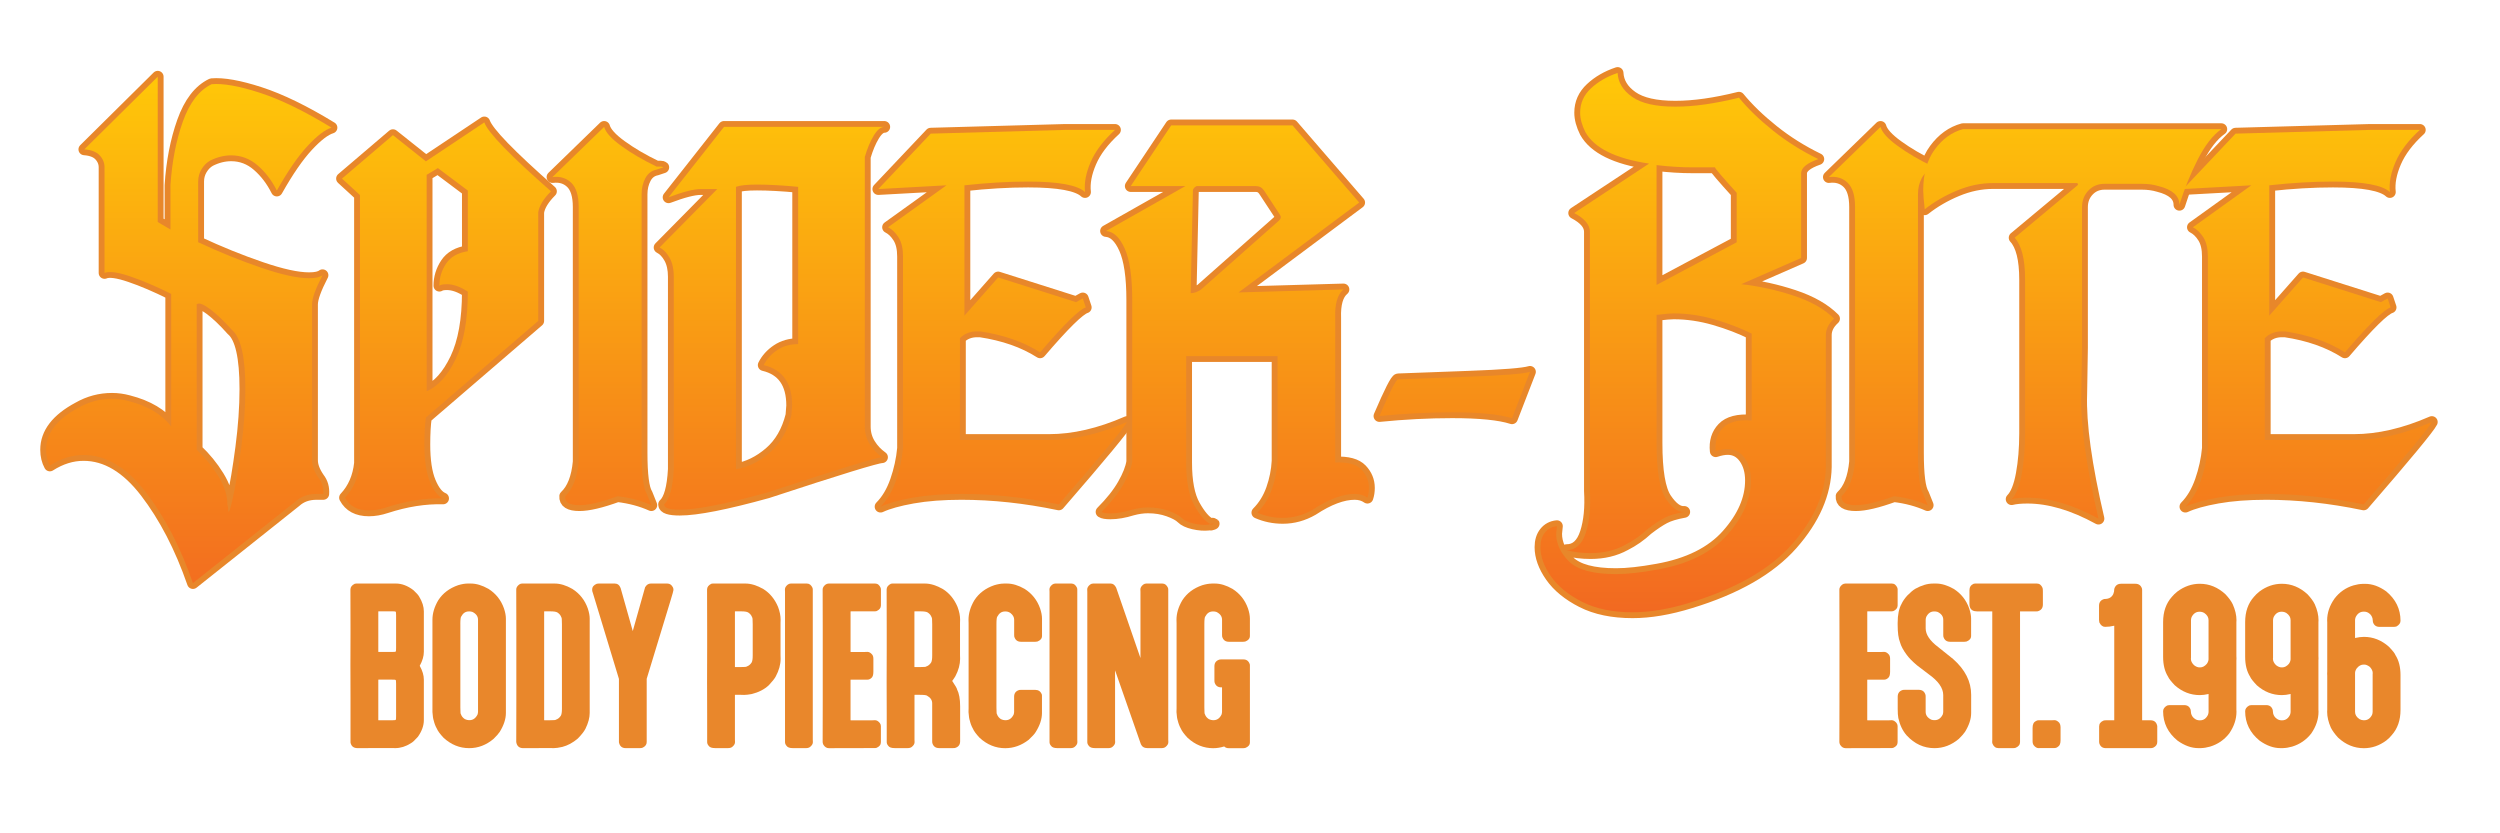 <?xml version="1.0" encoding="UTF-8"?>
<svg id="LOGO_SVG" data-name="LOGO SVG" xmlns="http://www.w3.org/2000/svg" xmlns:xlink="http://www.w3.org/1999/xlink" viewBox="0 0 1068 356">
  <defs>
    <style>
      .cls-1 {
        fill: url(#linear-gradient);
      }

      .cls-2 {
        fill: #e9872b;
      }

      .cls-3 {
        fill: none;
        stroke: #e8872a;
        stroke-linejoin: round;
        stroke-width: 5px;
      }
    </style>
    <linearGradient id="linear-gradient" x1="529.29" y1="261.57" x2="529.29" y2="31.17" gradientUnits="userSpaceOnUse">
      <stop offset="0" stop-color="#f26921"/>
      <stop offset="1" stop-color="#ffc808"/>
    </linearGradient>
  </defs>
  <g id="Body_Piercing_copy" data-name="Body Piercing copy">
    <g>
      <path class="cls-2" d="M152.2,249.29h16.96c2.49,0,4.97.94,7.43,2.81,1.29,1.17,2.12,2.11,2.5,2.81,1.32,2.17,1.98,4.26,1.98,6.28v17.27c0,1.85-.59,3.84-1.76,5.98,1.17,2.08,1.76,4.06,1.76,5.93v17.27c0,2.34-.85,4.72-2.55,7.12-1.29,1.46-2.3,2.39-3.03,2.77-2.17,1.38-4.39,2.07-6.68,2.07-.59-.03-1-.04-1.23-.04-2.58,0-7.53.01-14.85.04-1.67,0-2.67-.79-2.99-2.37v-18.68c0-6.04-.02-10.88-.04-14.55.03-2.46.04-7,.04-13.62v-1.01c0-4.39-.02-10.24-.04-17.53,0-1.03.62-1.85,1.85-2.46.29-.06.51-.09.66-.09ZM161.61,261.25v17.18c0,.06.03.09.09.09h5.8c1.05,0,1.58-.07,1.58-.22.09-.09.13-.6.13-1.54v-13.89c0-1.05-.07-1.58-.22-1.58-.06-.09-.56-.13-1.49-.13h-5.8c-.06,0-.09.03-.09.09ZM161.61,290.43v17.18c0,.06.03.09.09.09h5.8c1.05,0,1.58-.07,1.58-.22.09-.06.13-.56.13-1.49v-13.89c0-1.08-.07-1.63-.22-1.63-.06-.09-.56-.13-1.49-.13h-5.8c-.06.03-.09.06-.09.09Z"/>
      <path class="cls-2" d="M199.78,249.29h1.36c2.34,0,4.86.76,7.56,2.29,3.13,1.99,5.33,4.76,6.59,8.31.56,1.67.83,3.13.83,4.39v40.3c0,2.55-.88,5.24-2.64,8.09-.56.82-1.42,1.8-2.59,2.94-3.14,2.67-6.62,4-10.46,4-4.07,0-7.72-1.48-10.94-4.44-1.49-1.58-2.46-2.9-2.9-3.96-.56-.97-1-2.12-1.32-3.47-.23-.62-.41-1.8-.53-3.56v-39.42c0-2.75.83-5.54,2.5-8.35,1.93-2.99,4.76-5.13,8.48-6.42,1.58-.47,2.93-.7,4.04-.7ZM196.66,266.65v35.55c0,1.96.09,2.94.26,2.94.26.82.82,1.51,1.67,2.07.64.29,1.22.44,1.71.44h.31c1.44,0,2.56-.79,3.38-2.37.15-.47.22-.86.22-1.19v-39.33c0-1.44-.79-2.55-2.37-3.34-.47-.15-.88-.22-1.23-.22h-.31c-1.41,0-2.49.72-3.25,2.15-.26.23-.4,1.33-.4,3.3Z"/>
      <path class="cls-2" d="M223.05,249.29h13.89c2.37,0,4.89.76,7.56,2.29,3.13,1.99,5.33,4.76,6.59,8.31.56,1.67.83,3.13.83,4.39v40.3c0,2.02-.6,4.26-1.8,6.72-.59,1.17-1.69,2.58-3.3,4.22-2.11,1.79-4.31,2.97-6.59,3.56-1.52.35-2.78.53-3.78.53-.09,0-.44-.01-1.05-.04-5.89.03-9.84.04-11.87.04-1.44,0-2.37-.62-2.81-1.85-.09-.23-.15-.48-.18-.75.03-7.29.04-13.12.04-17.49v-30.15c0-4.28-.02-10.14-.04-17.58,0-.73.41-1.42,1.23-2.07.41-.29.83-.44,1.27-.44ZM232.46,261.25v46.36c0,.06.03.09.09.09h2.02c1.96,0,2.94-.09,2.94-.26.82-.26,1.51-.82,2.07-1.67.32-.53.48-1.52.48-2.99v-36.12c0-1.96-.09-2.94-.26-2.94-.26-.82-.82-1.51-1.67-2.07-.53-.32-1.52-.48-2.99-.48h-2.59c-.06,0-.09.03-.09.09Z"/>
      <path class="cls-2" d="M255.73,249.29h6.9c1.17,0,2.01.64,2.5,1.93,3.46,12.22,5.19,18.34,5.19,18.37.03-.21,1.79-6.45,5.27-18.72.62-1.05,1.42-1.58,2.42-1.58h7.08c1.05,0,1.86.57,2.42,1.71.12.29.18.59.18.88v.22c0,.26-.38,1.64-1.14,4.13-6.68,21.8-10.11,33.05-10.28,33.75v27.03c0,1.03-.56,1.82-1.67,2.37-.32.15-.73.22-1.23.22h-6.06c-1.61,0-2.58-.83-2.9-2.5v-27.07c-.18-.64-3.88-12.86-11.12-36.65-.21-.53-.31-.94-.31-1.23v-.31c0-1.11.66-1.93,1.98-2.46.29-.06.56-.09.79-.09Z"/>
      <path class="cls-2" d="M304.56,249.29h13.89c2.37,0,4.94.79,7.69,2.37,2.75,1.73,4.83,4.26,6.24,7.6.73,1.96,1.1,3.78,1.1,5.45-.03.67-.04,1.17-.04,1.49v13.67c0,.41.01.94.04,1.58,0,2.43-.69,4.94-2.07,7.51-.47.91-1.45,2.15-2.94,3.74-1.93,1.82-4.42,3.09-7.47,3.82-1.32.23-2.34.35-3.08.35-.56-.03-1.04-.04-1.45-.04h-2.42c-.06,0-.09.03-.09.09v19.07c0,.29.01.64.04,1.05,0,.73-.41,1.42-1.23,2.07-.44.32-1.01.48-1.71.48h-5.58c-1.38,0-2.29-.32-2.72-.97-.44-.5-.66-1.03-.66-1.58v-12.13c0-6.18-.02-10.74-.04-13.67.03-3.75.04-8.58.04-14.5v-7.38c0-4.39-.02-10.24-.04-17.53,0-1.03.62-1.85,1.85-2.46.29-.06.51-.09.66-.09ZM313.96,261.25v23.64c0,.06.03.09.09.09h2.02c1.96,0,2.94-.09,2.94-.26.82-.26,1.51-.82,2.07-1.67.32-.53.48-1.52.48-2.99v-13.4c0-1.96-.09-2.94-.26-2.94-.26-.82-.82-1.51-1.67-2.07-.53-.32-1.52-.48-2.99-.48h-2.59c-.06,0-.09.03-.09.09Z"/>
      <path class="cls-2" d="M337.81,249.29h6.9c1.05,0,1.86.63,2.42,1.89.06.23.09.44.09.62v64.2c0,.29.01.64.04,1.05,0,.73-.41,1.42-1.23,2.07-.44.32-1.01.48-1.71.48h-5.58c-1.38,0-2.29-.32-2.72-.97-.44-.5-.66-1.03-.66-1.58v-64.2c0-.29-.02-.64-.04-1.05,0-.73.41-1.42,1.23-2.07.41-.29.83-.44,1.27-.44Z"/>
      <path class="cls-2" d="M353.96,249.29h19.91c1.05,0,1.85.63,2.37,1.89.06.15.09.34.09.57v6.9c0,1.05-.63,1.86-1.89,2.42-.23.06-.44.09-.62.09h-10.37c-.06,0-.09.03-.09.09v17.18c0,.06.03.09.09.09h6.06c.29,0,.64-.01,1.05-.04.73,0,1.42.4,2.07,1.19.32.44.48,1.03.48,1.76v5.58c0,1.35-.31,2.24-.92,2.68-.5.44-1.04.66-1.63.66h-7.12c-.06.03-.09.06-.09.09v17.18c0,.06.03.09.09.09h9.32c.29,0,.64-.01,1.05-.04.73,0,1.42.41,2.07,1.23.29.41.44.83.44,1.27v6.9c0,1.08-.63,1.89-1.89,2.42-.23.06-.44.09-.62.09h-2.24c-4.13,0-9.96.01-17.49.04-.91,0-1.67-.47-2.29-1.41-.18-.29-.29-.67-.35-1.14.03-7.27.04-13.02.04-17.27v-30.41c0-4.28-.02-10.14-.04-17.58,0-.73.41-1.42,1.23-2.07.41-.29.83-.44,1.27-.44Z"/>
      <path class="cls-2" d="M381.24,249.29h13.89c2.37,0,4.94.79,7.69,2.37,2.75,1.73,4.83,4.26,6.24,7.6.73,1.96,1.1,3.78,1.1,5.45-.03.67-.04,1.17-.04,1.49v13.67c0,.41.01.94.04,1.58,0,2.4-.67,4.88-2.02,7.43-.26.47-.72,1.14-1.36,2.02,1.38,2.05,2.07,3.25,2.07,3.6.88,1.7,1.32,4.12,1.32,7.25v14.9c0,1.52-.75,2.49-2.24,2.9-.29.03-.53.04-.7.04h-6.06c-1.52,0-2.49-.75-2.9-2.24-.03-.29-.04-.53-.04-.7v-16.17c0-1.38-.72-2.46-2.15-3.25-.23-.26-1.33-.4-3.3-.4h-2.02c-.06,0-.09.03-.09.09v19.07c0,.29.01.64.04,1.05,0,.73-.41,1.42-1.23,2.07-.44.32-1.01.48-1.71.48h-5.58c-1.38,0-2.29-.32-2.72-.97-.44-.5-.66-1.03-.66-1.58v-12.13c0-6.18-.02-10.74-.04-13.67.03-3.75.04-8.58.04-14.5v-7.38c0-4.39-.02-10.24-.04-17.53,0-1.03.62-1.85,1.85-2.46.29-.06.51-.09.66-.09ZM390.64,261.25v23.64c0,.06.03.09.09.09h2.02c1.96,0,2.94-.09,2.94-.26.82-.26,1.51-.82,2.07-1.67.32-.53.48-1.52.48-2.99v-13.4c0-1.96-.09-2.94-.26-2.94-.26-.82-.82-1.51-1.67-2.07-.53-.32-1.52-.48-2.99-.48h-2.59c-.06,0-.09.03-.09.09Z"/>
      <path class="cls-2" d="M428.81,249.29h1.36c2.37,0,4.89.76,7.56,2.29,3.13,1.99,5.33,4.76,6.59,8.31.56,1.67.83,3.13.83,4.39v7.38c0,1.11-.67,1.92-2.02,2.42-.29.06-.59.09-.88.09h-6.06c-1.52,0-2.49-.75-2.9-2.24-.03-.29-.04-.53-.04-.7v-6.5c0-1.05-.51-1.99-1.54-2.81-.64-.47-1.33-.7-2.07-.7h-.31c-1.41,0-2.49.72-3.25,2.15-.26.23-.4,1.33-.4,3.3v35.55c0,1.96.09,2.94.26,2.94.26.82.82,1.51,1.67,2.07.64.29,1.22.44,1.71.44h.31c1.46,0,2.59-.79,3.38-2.37.15-.47.22-.86.22-1.19v-6.46c0-1.52.75-2.49,2.24-2.9.29-.03.53-.04.7-.04h6.06c1.32,0,2.24.59,2.77,1.76.09.26.13.51.13.75v7.38c0,2.58-.89,5.29-2.68,8.13-.41.73-1.42,1.85-3.03,3.34-3.08,2.37-6.4,3.56-9.98,3.56-4.07,0-7.72-1.48-10.94-4.44-1.49-1.58-2.46-2.9-2.9-3.96-.56-.97-1-2.12-1.32-3.47-.23-.62-.41-1.8-.53-3.56.03-.7.04-1.23.04-1.58v-36.39c0-.38-.01-.86-.04-1.45,0-2.75.83-5.54,2.5-8.35,1.93-2.99,4.76-5.13,8.48-6.42,1.58-.47,2.93-.7,4.04-.7Z"/>
      <path class="cls-2" d="M450.81,249.29h6.9c1.05,0,1.86.63,2.42,1.89.06.23.09.44.09.62v64.2c0,.29.01.64.04,1.05,0,.73-.41,1.42-1.23,2.07-.44.32-1.01.48-1.71.48h-5.58c-1.38,0-2.29-.32-2.72-.97-.44-.5-.66-1.03-.66-1.58v-64.2c0-.29-.01-.64-.04-1.05,0-.73.41-1.42,1.23-2.07.41-.29.83-.44,1.27-.44Z"/>
      <path class="cls-2" d="M466.96,249.29h7.51c1,0,1.79.6,2.37,1.8l10.33,29.93h.04v-28.17c0-.29-.01-.64-.04-1.05,0-.73.41-1.42,1.23-2.07.41-.29.83-.44,1.27-.44h6.9c1.05,0,1.86.63,2.42,1.89.06.23.09.44.09.62v64.2c0,.29.01.64.04,1.05,0,.73-.41,1.42-1.23,2.07-.44.32-1.01.48-1.71.48h-5.93c-1.41,0-2.36-.56-2.86-1.67l-10.99-31.46h-.04v29.53c0,.29.01.64.04,1.05,0,.73-.41,1.42-1.23,2.07-.44.32-1.01.48-1.71.48h-5.58c-1.38,0-2.29-.32-2.72-.97-.44-.5-.66-1.03-.66-1.58v-64.2c0-.29-.01-.64-.04-1.05,0-.73.41-1.42,1.23-2.07.41-.29.83-.44,1.27-.44Z"/>
      <path class="cls-2" d="M517.62,249.29h1.36c2.37,0,4.89.76,7.56,2.29,3.13,1.99,5.33,4.76,6.59,8.31.56,1.67.83,3.13.83,4.39v7.38c0,1.11-.67,1.92-2.02,2.42-.29.06-.59.09-.88.09h-6.06c-1.52,0-2.49-.75-2.9-2.24-.03-.29-.04-.53-.04-.7v-6.46c0-1.44-.79-2.55-2.37-3.34-.47-.15-.88-.22-1.23-.22h-.31c-1.41,0-2.49.72-3.25,2.15-.26.23-.4,1.33-.4,3.3v35.55c0,1.96.09,2.94.26,2.94.26.82.82,1.51,1.67,2.07.64.29,1.22.44,1.71.44h.31c1.46,0,2.59-.79,3.38-2.37.15-.47.22-.86.22-1.19v-10.46h-.31c-1.52,0-2.49-.75-2.9-2.24-.03-.29-.04-.53-.04-.7v-6.06c0-1.52.76-2.49,2.29-2.9.29-.03.51-.04.66-.04h9.45c1.35,0,2.26.7,2.72,2.11.03.12.04.23.04.35v32.96c0,1.11-.67,1.92-2.02,2.42-.29.06-.59.09-.88.09h-6.06c-.88,0-1.55-.25-2.02-.75-1.61.5-3.18.75-4.7.75-4.07,0-7.72-1.48-10.94-4.44-1.49-1.58-2.46-2.9-2.9-3.96-.56-.97-1-2.12-1.32-3.47-.23-.62-.41-1.8-.53-3.56.03-.7.04-1.23.04-1.58v-36.39c0-.38-.01-.86-.04-1.45,0-2.75.83-5.54,2.5-8.35,1.93-2.99,4.76-5.13,8.48-6.42,1.58-.47,2.93-.7,4.04-.7Z"/>
    </g>
    <g>
      <path class="cls-2" d="M788.3,249.29h19.91c1.05,0,1.85.63,2.37,1.89.06.15.09.34.09.57v6.9c0,1.05-.63,1.86-1.89,2.42-.23.06-.44.09-.62.09h-10.37c-.06,0-.09.03-.09.09v17.18c0,.06.03.09.09.09h6.06c.29,0,.64-.01,1.05-.04.73,0,1.42.4,2.07,1.19.32.44.48,1.03.48,1.76v5.58c0,1.35-.31,2.24-.92,2.68-.5.44-1.04.66-1.63.66h-7.12c-.06.03-.09.06-.09.09v17.18c0,.06.03.09.09.09h9.32c.29,0,.64-.01,1.05-.04.73,0,1.42.41,2.07,1.23.29.41.44.83.44,1.27v6.9c0,1.08-.63,1.89-1.89,2.42-.23.06-.44.09-.62.09h-2.24c-4.13,0-9.96.01-17.49.04-.91,0-1.67-.47-2.29-1.41-.18-.29-.29-.67-.35-1.14.03-7.27.04-13.02.04-17.27v-30.41c0-4.28-.02-10.14-.04-17.58,0-.73.41-1.42,1.23-2.07.41-.29.83-.44,1.27-.44Z"/>
      <path class="cls-2" d="M825.72,249.29h1.36c2.34,0,4.86.76,7.56,2.29,3.13,1.99,5.33,4.76,6.59,8.31.56,1.67.83,3.13.83,4.39v7.38c0,1.11-.67,1.92-2.02,2.42-.29.06-.59.09-.88.09h-6.06c-1.52,0-2.49-.75-2.9-2.24-.03-.29-.04-.53-.04-.7v-6.46c0-1.44-.79-2.55-2.37-3.34-.47-.15-.88-.22-1.23-.22h-.35c-1.44,0-2.55.79-3.34,2.37-.15.47-.22.86-.22,1.19v3.69c0,2.61,1.77,5.26,5.32,7.95,2.61,2.05,4.75,3.76,6.42,5.14,5.13,4.54,7.69,9.62,7.69,15.25v7.78c0,2.55-.88,5.24-2.64,8.09-.56.82-1.42,1.8-2.59,2.94-3.14,2.67-6.62,4-10.46,4-4.54,0-8.5-1.82-11.87-5.45-1.7-1.93-2.89-4.41-3.56-7.43-.18-.94-.26-2.26-.26-3.96v-5.14c0-1.52.75-2.49,2.24-2.9.29-.03.53-.04.7-.04h6.06c1.52,0,2.49.75,2.9,2.24.03.29.04.53.04.7v6.46c0,1.44.79,2.55,2.37,3.34.47.15.86.22,1.19.22h.35c1.43,0,2.56-.79,3.38-2.37.15-.47.22-.86.22-1.19v-7.16c0-2.99-2.08-5.96-6.24-8.92l-5.01-3.82c-1.99-1.7-3.43-3.16-4.31-4.39-1.49-1.99-2.46-3.79-2.9-5.41-.67-1.64-1.01-4.15-1.01-7.51v-.79c0-3.46.56-6.17,1.67-8.13.47-1.05,1.27-2.23,2.42-3.52,1.35-1.38,2.49-2.34,3.43-2.9,2.7-1.49,5.2-2.24,7.51-2.24Z"/>
      <path class="cls-2" d="M843.85,249.29h26.32c1.08,0,1.89.63,2.42,1.89.09.35.13.85.13,1.49v5.58c0,1.52-.75,2.49-2.24,2.9-.26.03-.48.04-.66.04h-6.86v55.85c0,1.08-.63,1.89-1.89,2.42-.29.09-.59.13-.88.13h-6.5c-1.14,0-1.98-.63-2.5-1.89-.06-.38-.1-.57-.13-.57.03-.53.04-.92.04-1.19v-54.76h-6.55c-1.49,0-2.48-.54-2.94-1.63-.18-.32-.26-.89-.26-1.71v-5.67c0-1.32.59-2.24,1.76-2.77.29-.09.54-.13.75-.13Z"/>
      <path class="cls-2" d="M877.72,307.65c.67,0,1.36.4,2.07,1.19.32.53.48,1.11.48,1.76v5.58c0,1.46-.37,2.4-1.1,2.81-.44.38-.92.57-1.45.57h-5.8c-.29,0-.64.01-1.05.04-.73,0-1.42-.41-2.07-1.23-.32-.44-.48-1-.48-1.67v-5.71c0-1.52.45-2.49,1.36-2.9.32-.26.72-.4,1.19-.4h5.8c.29,0,.64-.01,1.05-.04Z"/>
      <path class="cls-2" d="M906.11,249.38h6.11c1.41,0,2.34.66,2.81,1.98.06.23.09.44.09.62v55.72h3.56c1.61,0,2.58.82,2.9,2.46v6.86c0,1.03-.56,1.82-1.67,2.37-.32.15-.73.22-1.23.22h-19.03c-1.44,0-2.37-.67-2.81-2.02-.06-.23-.09-.44-.09-.62v-6.64c0-1.14.63-1.98,1.89-2.5.29-.09.67-.13,1.14-.13h3.43v-40.39c-1.35.32-2.65.48-3.91.48-1.03,0-1.85-.63-2.46-1.89-.09-.38-.13-.73-.13-1.05v-6.06c0-1.52.75-2.49,2.24-2.9,1.14,0,2.02-.22,2.64-.66,1.08-.76,1.63-1.98,1.63-3.65.44-1.46,1.41-2.2,2.9-2.2Z"/>
      <path class="cls-2" d="M940.42,319.6h-1.27c-2.96,0-5.93-1.07-8.92-3.21-4.1-3.34-6.15-7.53-6.15-12.57,0-.97.57-1.77,1.71-2.42.44-.12.85-.18,1.23-.18h6.02c1.44,0,2.37.67,2.81,2.02.06.18.12.69.18,1.54.23.91.69,1.61,1.36,2.11.67.56,1.41.83,2.2.83h.31c1.46,0,2.58-.78,3.34-2.33.18-.53.26-.94.26-1.23v-7.69c-1.35.32-2.59.48-3.74.48-3.98,0-7.56-1.41-10.72-4.22-1.61-1.7-2.55-2.9-2.81-3.6-1.44-2.26-2.15-5.1-2.15-8.53v-14.85c0-4.39,1.25-7.98,3.74-10.77.62-.76,1.41-1.52,2.37-2.29,2.96-2.2,6.15-3.3,9.58-3.3,4.07,0,7.73,1.51,10.99,4.53,1.46,1.58,2.49,3,3.08,4.26,1.05,2.37,1.58,4.63,1.58,6.77-.03.38-.04.66-.04.83v14.59c0,.41.01.69.04.83-.03.32-.04.66-.04,1.01v21.01c0,.21.01.47.04.79,0,3.22-1.04,6.34-3.12,9.36-2.14,2.72-4.85,4.58-8.13,5.58-1.49.41-2.74.62-3.74.62ZM943.49,281.5v-16.61c0-1.2-.63-2.23-1.89-3.08-.59-.32-1.16-.48-1.71-.48h-.26c-1.46,0-2.59.76-3.38,2.29-.18.5-.26.94-.26,1.32v16.13c0,.12-.01.25-.04.4,0,.91.44,1.8,1.32,2.68.82.64,1.61.97,2.37.97l.09-.04h.09s.04.01.04.04c1.08,0,2.07-.53,2.94-1.58.47-.7.7-1.38.7-2.02Z"/>
      <path class="cls-2" d="M975.47,319.6h-1.27c-2.96,0-5.93-1.07-8.92-3.21-4.1-3.34-6.15-7.53-6.15-12.57,0-.97.57-1.77,1.71-2.42.44-.12.85-.18,1.23-.18h6.02c1.44,0,2.37.67,2.81,2.02.06.18.12.69.18,1.54.23.91.69,1.61,1.36,2.11.67.56,1.41.83,2.2.83h.31c1.46,0,2.58-.78,3.34-2.33.18-.53.26-.94.26-1.23v-7.69c-1.35.32-2.59.48-3.74.48-3.98,0-7.56-1.41-10.72-4.22-1.61-1.7-2.55-2.9-2.81-3.6-1.44-2.26-2.15-5.1-2.15-8.53v-14.85c0-4.39,1.25-7.98,3.74-10.77.62-.76,1.41-1.52,2.37-2.29,2.96-2.2,6.15-3.3,9.58-3.3,4.07,0,7.73,1.51,10.99,4.53,1.46,1.58,2.49,3,3.08,4.26,1.05,2.37,1.58,4.63,1.58,6.77-.03.38-.04.66-.04.83v14.59c0,.41.01.69.04.83-.03.32-.04.66-.04,1.01v21.01c0,.21.01.47.04.79,0,3.22-1.04,6.34-3.12,9.36-2.14,2.72-4.85,4.58-8.13,5.58-1.49.41-2.74.62-3.74.62ZM978.54,281.5v-16.61c0-1.2-.63-2.23-1.89-3.08-.59-.32-1.16-.48-1.71-.48h-.26c-1.46,0-2.59.76-3.38,2.29-.18.5-.26.94-.26,1.32v16.13c0,.12-.01.25-.04.4,0,.91.44,1.8,1.32,2.68.82.64,1.61.97,2.37.97l.09-.04h.09s.04.01.04.04c1.08,0,2.07-.53,2.94-1.58.47-.7.7-1.38.7-2.02Z"/>
      <path class="cls-2" d="M1009.16,249.42h1.27c2.99,0,5.98,1.07,8.96,3.21,4.07,3.37,6.11,7.56,6.11,12.57,0,.97-.57,1.77-1.71,2.42-.41.12-.81.18-1.19.18h-6.06c-1.44,0-2.37-.67-2.81-2.02-.03-.18-.09-.69-.18-1.54-.24-.91-.67-1.61-1.32-2.11-.67-.56-1.41-.83-2.2-.83h-.31c-1.46,0-2.59.78-3.38,2.33-.18.53-.26.94-.26,1.23v7.69c1.38-.32,2.64-.48,3.78-.48,3.96,0,7.51,1.41,10.68,4.22,1.64,1.7,2.58,2.9,2.81,3.6,1.44,2.26,2.15,5.1,2.15,8.53v14.85c0,4.39-1.25,7.98-3.74,10.77-.59.76-1.36,1.52-2.33,2.29-2.96,2.2-6.15,3.3-9.58,3.3-4.1,0-7.78-1.51-11.03-4.53-1.44-1.58-2.46-3-3.08-4.26-1.05-2.37-1.58-4.63-1.58-6.77.03-.38.04-.66.04-.83v-14.59c0-.41-.01-.69-.04-.83.03-.32.04-.66.04-1.01v-21.01c0-.21-.01-.47-.04-.79,0-3.22,1.05-6.33,3.16-9.32,2.11-2.75,4.8-4.63,8.09-5.62,1.49-.41,2.74-.62,3.74-.62ZM1006.08,287.52v16.61c0,1.2.63,2.23,1.89,3.08.62.32,1.2.48,1.76.48h.26c1.44,0,2.55-.76,3.34-2.29.18-.47.26-.91.26-1.32v-16.13c0-.12.01-.25.04-.4,0-.91-.42-1.8-1.27-2.68-.85-.64-1.64-.97-2.37-.97l-.09.04h-.09s-.04-.01-.04-.04c-1.11,0-2.09.53-2.94,1.58-.5.7-.75,1.38-.75,2.02Z"/>
    </g>
  </g>
  <g id="Spider-Bite_copy" data-name="Spider-Bite copy">
    <g>
      <g>
        <path d="M82.42,249.09c-5.33-15.36-12.06-28.32-20.16-38.88-8.11-10.56-16.96-15.84-26.56-15.84-4.9,0-9.71,1.49-14.4,4.48-1.06-1.92-1.6-4.16-1.6-6.72,0-7.04,4.59-13.01,13.76-17.92,4.48-2.56,9.28-3.84,14.4-3.84,2.35,0,4.69.32,7.04.96,8.32,2.13,14.4,5.76,18.24,10.88v-56.64c-6.4-3.2-12.27-5.71-17.6-7.52-5.33-1.81-8.96-2.29-10.88-1.44v-45.12c0-1.92-.69-3.62-2.08-5.12-1.39-1.49-3.58-2.35-6.56-2.56l31.36-31.04v62.08l5.44,3.2v-18.88c.64-10.02,2.4-19.09,5.28-27.2,2.88-8.1,6.98-13.44,12.32-16,4.9-.42,11.79.8,20.64,3.68,8.85,2.88,19.04,7.84,30.56,14.88-2.77.85-6.19,3.47-10.24,7.84-4.06,4.38-8.43,10.72-13.12,19.04-2.13-4.27-4.85-7.84-8.16-10.72-3.31-2.88-7.1-4.32-11.36-4.32-2.99,0-5.98.75-8.96,2.24-1.5.85-2.72,2.08-3.68,3.68-.96,1.6-1.44,3.36-1.44,5.28v25.92c9.17,4.27,18.13,7.9,26.88,10.88,8.74,2.99,15.57,4.48,20.48,4.48,2.77,0,4.69-.43,5.76-1.28-2.99,5.76-4.48,9.92-4.48,12.48v66.56c0,2.35.96,4.91,2.88,7.68,1.49,1.92,2.13,4.16,1.92,6.72h-2.88c-3.63,0-6.61,1.07-8.96,3.2l-43.84,34.88ZM99.38,213.09c1.28-5.65,2.5-12.96,3.68-21.92,1.17-8.96,1.76-17.28,1.76-24.96,0-13.65-1.92-22.08-5.76-25.28-3.42-3.84-6.56-6.83-9.44-8.96-2.88-2.13-4.75-2.77-5.6-1.92v62.08c3.62,3.42,6.72,7.2,9.28,11.36,2.56,4.16,3.84,8.16,3.84,12l.32,1.6c0,2.98.64,1.65,1.92-4Z"/>
        <path d="M157.62,218.05c-4.91,0-8.32-1.81-10.24-5.44,3.62-3.84,5.76-8.75,6.4-14.72v-114.56l-7.68-7.04,21.76-18.56,14.08,11.2,24.96-16.64c1.49,4.27,10.98,14.08,28.48,29.44-3.2,3.2-5.02,6.19-5.44,8.96v46.4l-48,41.28c-.43,2.99-.64,6.83-.64,11.52,0,6.83.8,12.16,2.4,16,1.6,3.84,3.46,6.19,5.6,7.04-7.68-.21-15.79,1.07-24.32,3.84-2.56.85-5.02,1.28-7.36,1.28ZM182.26,167.17c4.9-2.13,9.06-6.77,12.48-13.92,3.41-7.15,5.12-16.69,5.12-28.64-3.2-2.13-6.19-3.2-8.96-3.2-1.5,0-2.56.21-3.2.64,0-3.41.96-6.56,2.88-9.44,1.92-2.88,5.01-4.64,9.28-5.28v-25.92l-12.8-9.6-4.8,2.88v92.48Z"/>
        <path d="M278.25,215.81c-4.27-1.92-9.07-3.2-14.4-3.84-7.04,2.56-12.48,3.84-16.32,3.84-4.27,0-6.29-1.28-6.08-3.84,3.2-2.98,5.12-7.89,5.76-14.72v-108.8c0-4.9-1.07-8.37-3.2-10.4-2.13-2.02-4.8-2.82-8-2.4l22.08-21.44c.64,2.35,3.09,5.07,7.36,8.16,4.26,3.09,9.28,6.03,15.04,8.8h1.76c.53,0,.9.11,1.12.32l-2.88.96c-2.13.43-3.73,1.66-4.8,3.68-1.07,2.03-1.6,4.32-1.6,6.88v110.4c0,9.39.75,15.25,2.24,17.6l1.92,4.8Z"/>
        <path d="M287.85,200.45v-82.24c0-3.2-.59-5.87-1.76-8-1.18-2.13-2.62-3.62-4.32-4.48l24.64-24.96h-7.04c-2.99,0-7.57,1.17-13.76,3.52l23.68-30.08h68.48c-1.49,0-2.99,1.23-4.48,3.68-1.49,2.45-2.77,5.49-3.84,9.12v115.2c0,2.77.69,5.28,2.08,7.52,1.38,2.24,3.15,4.11,5.28,5.6-2.13,0-18.46,5.01-48.96,15.04-17.71,4.91-30.19,7.36-37.44,7.36-4.48,0-6.72-.75-6.72-2.24,2.35-2.13,3.73-7.15,4.16-15.04ZM314.41,200.45c5.12-.85,9.92-3.2,14.4-7.04,4.48-3.84,7.57-9.17,9.28-16l.32-4.16c0-9.6-4.06-15.36-12.16-17.28,1.28-2.56,3.2-4.69,5.76-6.4,2.56-1.71,5.54-2.56,8.96-2.56v-67.2c-6.83-.64-12.69-.96-17.6-.96-4.27,0-7.25.32-8.96.96v120.64Z"/>
        <path d="M382.73,205.41c1.6-4.59,2.61-9.23,3.04-13.92v-81.92c0-3.41-.64-6.13-1.92-8.16-1.28-2.03-2.77-3.47-4.48-4.32l24.96-17.92-29.12,1.6,22.4-23.68,57.6-1.6h21.12c-4.91,4.48-8.38,9.07-10.4,13.76-2.03,4.69-2.83,8.96-2.4,12.8-3.2-2.98-11.31-4.48-24.32-4.48-8.53,0-17.6.54-27.2,1.6v55.68l14.4-16.32,33.28,10.56,2.88-1.6,1.28,3.84c-2.77.85-9.28,7.25-19.52,19.2-7.04-4.48-15.57-7.46-25.6-8.96h-1.28c-2.99,0-5.44.96-7.36,2.88v43.52h38.08c10.45,0,21.55-2.56,33.28-7.68-1.28,2.56-10.99,14.29-29.12,35.2-14.29-2.98-28.16-4.48-41.6-4.48-7.9,0-14.83.54-20.8,1.6-5.98,1.07-10.56,2.35-13.76,3.84,2.77-2.77,4.96-6.45,6.56-11.04Z"/>
        <path d="M509.93,223.65c-2.35-.54-4.06-1.33-5.12-2.4s-2.94-2.08-5.6-3.04c-2.67-.96-5.6-1.44-8.8-1.44-2.13,0-4.38.32-6.72.96-3.42,1.06-6.51,1.6-9.28,1.6-1.92,0-3.2-.22-3.84-.64,4.05-4.05,7.15-7.94,9.28-11.68,2.13-3.73,3.41-6.98,3.84-9.76v-69.12c0-9.81-1.07-17.12-3.2-21.92-2.13-4.8-4.8-7.31-8-7.52l33.92-19.2h-23.36l17.28-25.92h51.84l28.48,32.96-51.52,38.4,44.8-1.28c-2.56,2.14-3.73,6.19-3.52,12.16v61.76c5.33-.21,9.06.8,11.2,3.04,2.13,2.24,3.2,4.85,3.2,7.84,0,1.5-.21,2.88-.64,4.16-1.5-1.06-3.31-1.6-5.44-1.6-5.12,0-11.1,2.24-17.92,6.72-4.05,2.34-8.32,3.52-12.8,3.52-3.84,0-7.47-.75-10.88-2.24,2.77-2.77,4.85-6.13,6.24-10.08,1.39-3.95,2.19-7.95,2.4-12v-44.8h-39.04v45.44c0,8.11,1.17,14.24,3.52,18.4,2.35,4.16,4.59,6.77,6.72,7.84l-.64.32c-1.92.21-4.05.05-6.4-.48ZM508.65,125.25c1.49,0,2.98-.53,4.48-1.6l33.28-29.44c.85-.85.96-1.71.32-2.56l-6.72-10.24c-.85-1.28-2.03-1.92-3.52-1.92h-24.96c-.43,0-.85.22-1.28.64-.43.43-.64.85-.64,1.28l-.96,43.84ZM516.97,223.81c1.92-.22,2.02-.11.32.32l-.32-.32Z"/>
        <path d="M645.93,178.69c-5.33-1.71-13.87-2.56-25.6-2.56-10.03,0-20.38.54-31.04,1.6,4.48-10.45,7.15-15.68,8-15.68,5.54-.21,15.62-.58,30.24-1.12,14.61-.53,23.3-1.23,26.08-2.08l-7.68,19.84Z"/>
        <path d="M780,199.49c-.21,11.31-5.01,22.29-14.4,32.96-9.39,10.67-23.9,18.99-43.52,24.96-8.96,2.77-17.17,4.16-24.64,4.16-8.54,0-15.74-1.5-21.6-4.48-5.87-2.99-10.29-6.61-13.28-10.88-2.99-4.27-4.48-8.43-4.48-12.48,0-2.56.64-4.64,1.92-6.24,1.28-1.6,2.99-2.51,5.12-2.72l-.32,3.2c0,4.27,1.81,8.21,5.44,11.84s10.34,5.44,20.16,5.44c4.69,0,10.56-.64,17.6-1.92,13.23-2.35,23.2-7.31,29.92-14.88,6.72-7.57,10.08-15.3,10.08-23.2,0-3.84-.91-7.04-2.72-9.6-1.82-2.56-4.21-3.84-7.2-3.84-1.5,0-3.2.32-5.12.96-.43-4.05.58-7.36,3.04-9.92,2.45-2.56,6.56-3.62,12.32-3.2v-37.12c-4.7-2.34-9.97-4.37-15.84-6.08-5.87-1.7-11.68-2.56-17.44-2.56-1.5,0-3.95.21-7.36.64v54.72c0,11.95,1.33,19.9,4,23.84,2.67,3.95,5.28,5.81,7.84,5.6-3.63.64-6.46,1.49-8.48,2.56-2.03,1.06-4.43,2.67-7.2,4.8-2.99,2.77-6.19,5.01-9.6,6.72-4.27,2.34-9.17,3.52-14.72,3.52-3.84,0-7.25-.43-10.24-1.28,3.84,0,6.56-2.45,8.16-7.36,1.6-4.91,2.18-10.88,1.76-17.92v-110.72c0-2.98-2.24-5.65-6.72-8l32-21.12c-14.29-2.13-23.36-6.61-27.2-13.44-1.5-2.98-2.24-5.76-2.24-8.32,0-4.05,1.54-7.52,4.64-10.4,3.09-2.88,6.88-5.06,11.36-6.56.21,4.06,2.29,7.47,6.24,10.24,3.95,2.77,10.08,4.16,18.4,4.16,7.89,0,16.96-1.28,27.2-3.84,3.84,4.69,8.69,9.39,14.56,14.08,5.87,4.69,12.32,8.75,19.36,12.16-4.91,1.71-7.36,3.74-7.36,6.08v36.16l-25.6,11.2c7.68.85,15.2,2.51,22.56,4.96,7.36,2.45,13.06,5.71,17.12,9.76-2.35,2.14-3.52,4.48-3.52,7.04v56.32ZM707.68,121.73l34.24-18.24v-21.12c-6.19-6.83-9.28-10.45-9.28-10.88h-9.6c-4.91,0-10.03-.32-15.36-.96v51.2Z"/>
        <path d="M823.52,215.81c-4.27-1.92-9.07-3.2-14.4-3.84-7.04,2.56-12.48,3.84-16.32,3.84-4.27,0-6.29-1.28-6.08-3.84,3.2-2.98,5.12-7.89,5.76-14.72v-108.8c0-4.9-1.07-8.37-3.2-10.4-2.13-2.02-4.8-2.82-8-2.4l22.08-21.44c.64,2.35,3.09,5.07,7.36,8.16,4.26,3.09,9.28,6.03,15.04,8.8h1.76c.53,0,.91.11,1.12.32l-2.88.96c-2.14.43-3.74,1.66-4.8,3.68-1.07,2.03-1.6,4.32-1.6,6.88v110.4c0,9.39.75,15.25,2.24,17.6l1.92,4.8Z"/>
        <path d="M866.08,212.61c-2.77,0-5.01.21-6.72.64,1.92-1.92,3.36-5.49,4.32-10.72.96-5.22,1.44-11.04,1.44-17.44v-65.6c0-8.74-1.5-14.72-4.48-17.92l26.88-22.4c.21-.21.26-.42.16-.64-.11-.21-.27-.32-.48-.32h-35.84c-5.12,0-10.24,1.07-15.36,3.2-5.12,2.13-9.71,4.8-13.76,8-.42-3.84-.64-6.51-.64-8,0-7.25,1.66-13.12,4.96-17.6s7.3-7.36,12-8.64h110.4c-3.63,2.56-6.99,6.88-10.08,12.96-3.1,6.08-5.71,12.54-7.84,19.36,0-3.84-2.99-6.5-8.96-8-2.13-.64-4.48-.96-7.04-.96h-16c-2.77,0-5.07.96-6.88,2.88-1.81,1.92-2.72,4.27-2.72,7.04v60.16l-.32,19.84c-.43,12.59,2.03,30.3,7.36,53.12-10.88-5.97-21.01-8.96-30.4-8.96Z"/>
        <path d="M940.16,205.41c1.6-4.59,2.61-9.23,3.04-13.92v-81.92c0-3.41-.64-6.13-1.92-8.16-1.28-2.03-2.78-3.47-4.48-4.32l24.96-17.92-29.12,1.6,22.4-23.68,57.6-1.6h21.12c-4.91,4.48-8.38,9.07-10.4,13.76-2.03,4.69-2.83,8.96-2.4,12.8-3.2-2.98-11.31-4.48-24.32-4.48-8.54,0-17.6.54-27.2,1.6v55.68l14.4-16.32,33.28,10.56,2.88-1.6,1.28,3.84c-2.78.85-9.28,7.25-19.52,19.2-7.04-4.48-15.58-7.46-25.6-8.96h-1.28c-2.99,0-5.44.96-7.36,2.88v43.52h38.08c10.45,0,21.54-2.56,33.28-7.68-1.28,2.56-10.99,14.29-29.12,35.2-14.29-2.98-28.16-4.48-41.6-4.48-7.9,0-14.83.54-20.8,1.6-5.97,1.07-10.56,2.35-13.76,3.84,2.77-2.77,4.96-6.45,6.56-11.04Z"/>
      </g>
      <g>
        <path class="cls-3" d="M82.42,249.09c-5.33-15.36-12.06-28.32-20.16-38.88-8.11-10.56-16.96-15.84-26.56-15.84-4.9,0-9.71,1.49-14.4,4.48-1.06-1.92-1.6-4.16-1.6-6.72,0-7.04,4.59-13.01,13.76-17.92,4.48-2.56,9.28-3.84,14.4-3.84,2.35,0,4.69.32,7.04.96,8.32,2.13,14.4,5.76,18.24,10.88v-56.64c-6.4-3.2-12.27-5.71-17.6-7.52-5.33-1.81-8.96-2.29-10.88-1.44v-45.12c0-1.92-.69-3.62-2.08-5.12-1.39-1.49-3.58-2.35-6.56-2.56l31.36-31.04v62.08l5.44,3.2v-18.88c.64-10.02,2.4-19.09,5.28-27.2,2.88-8.1,6.98-13.44,12.32-16,4.9-.42,11.79.8,20.64,3.68,8.85,2.88,19.04,7.84,30.56,14.88-2.77.85-6.19,3.47-10.24,7.84-4.06,4.38-8.43,10.72-13.12,19.04-2.13-4.27-4.85-7.84-8.16-10.72-3.31-2.88-7.1-4.32-11.36-4.32-2.99,0-5.98.75-8.96,2.24-1.5.85-2.72,2.08-3.68,3.68-.96,1.6-1.44,3.36-1.44,5.28v25.92c9.17,4.27,18.13,7.9,26.88,10.88,8.74,2.99,15.57,4.48,20.48,4.48,2.77,0,4.69-.43,5.76-1.28-2.99,5.76-4.48,9.92-4.48,12.48v66.56c0,2.35.96,4.91,2.88,7.68,1.49,1.92,2.13,4.16,1.92,6.72h-2.88c-3.63,0-6.61,1.07-8.96,3.2l-43.84,34.88ZM99.38,213.09c1.28-5.65,2.5-12.96,3.68-21.92,1.17-8.96,1.76-17.28,1.76-24.96,0-13.65-1.92-22.08-5.76-25.28-3.42-3.84-6.56-6.83-9.44-8.96-2.88-2.13-4.75-2.77-5.6-1.92v62.08c3.62,3.42,6.72,7.2,9.28,11.36,2.56,4.16,3.84,8.16,3.84,12l.32,1.6c0,2.98.64,1.65,1.92-4Z"/>
        <path class="cls-3" d="M157.62,218.05c-4.91,0-8.32-1.81-10.24-5.44,3.62-3.84,5.76-8.75,6.4-14.72v-114.56l-7.68-7.04,21.76-18.56,14.08,11.2,24.96-16.64c1.49,4.27,10.98,14.08,28.48,29.44-3.2,3.2-5.02,6.19-5.44,8.96v46.4l-48,41.28c-.43,2.99-.64,6.83-.64,11.52,0,6.83.8,12.16,2.4,16,1.6,3.84,3.46,6.19,5.6,7.04-7.68-.21-15.79,1.07-24.32,3.84-2.56.85-5.02,1.28-7.36,1.28ZM182.26,167.17c4.9-2.13,9.06-6.77,12.48-13.92,3.41-7.15,5.12-16.69,5.12-28.64-3.2-2.13-6.19-3.2-8.96-3.2-1.5,0-2.56.21-3.2.64,0-3.41.96-6.56,2.88-9.44,1.92-2.88,5.01-4.64,9.28-5.28v-25.92l-12.8-9.6-4.8,2.88v92.48Z"/>
        <path class="cls-3" d="M278.25,215.81c-4.27-1.92-9.07-3.2-14.4-3.84-7.04,2.56-12.48,3.84-16.32,3.84-4.27,0-6.29-1.28-6.08-3.84,3.2-2.98,5.12-7.89,5.76-14.72v-108.8c0-4.9-1.07-8.37-3.2-10.4-2.13-2.02-4.8-2.82-8-2.4l22.08-21.44c.64,2.35,3.09,5.07,7.36,8.16,4.26,3.09,9.28,6.03,15.04,8.8h1.76c.53,0,.9.11,1.12.32l-2.88.96c-2.13.43-3.73,1.66-4.8,3.68-1.07,2.03-1.6,4.32-1.6,6.88v110.4c0,9.39.75,15.25,2.24,17.6l1.92,4.8Z"/>
        <path class="cls-3" d="M287.85,200.45v-82.24c0-3.2-.59-5.87-1.76-8-1.18-2.13-2.62-3.62-4.32-4.48l24.64-24.96h-7.04c-2.99,0-7.57,1.17-13.76,3.52l23.68-30.08h68.48c-1.49,0-2.99,1.23-4.48,3.68-1.49,2.45-2.77,5.49-3.84,9.12v115.2c0,2.77.69,5.28,2.08,7.52,1.38,2.24,3.15,4.11,5.28,5.6-2.13,0-18.46,5.01-48.96,15.04-17.71,4.91-30.19,7.36-37.44,7.36-4.48,0-6.72-.75-6.72-2.24,2.35-2.13,3.73-7.15,4.16-15.04ZM314.41,200.45c5.12-.85,9.92-3.2,14.4-7.04,4.48-3.84,7.57-9.17,9.28-16l.32-4.16c0-9.6-4.06-15.36-12.16-17.28,1.28-2.56,3.2-4.69,5.76-6.4,2.56-1.71,5.54-2.56,8.96-2.56v-67.2c-6.83-.64-12.69-.96-17.6-.96-4.27,0-7.25.32-8.96.96v120.64Z"/>
        <path class="cls-3" d="M382.73,205.41c1.6-4.59,2.61-9.23,3.04-13.92v-81.92c0-3.41-.64-6.13-1.92-8.16-1.28-2.03-2.77-3.47-4.48-4.32l24.96-17.92-29.12,1.6,22.4-23.68,57.6-1.6h21.12c-4.91,4.48-8.38,9.07-10.4,13.76-2.03,4.69-2.83,8.96-2.4,12.8-3.2-2.98-11.31-4.48-24.32-4.48-8.53,0-17.6.54-27.2,1.6v55.68l14.4-16.32,33.28,10.56,2.88-1.6,1.28,3.84c-2.77.85-9.28,7.25-19.52,19.2-7.04-4.48-15.57-7.46-25.6-8.96h-1.28c-2.99,0-5.44.96-7.36,2.88v43.52h38.08c10.45,0,21.55-2.56,33.28-7.68-1.28,2.56-10.99,14.29-29.12,35.2-14.29-2.98-28.16-4.48-41.6-4.48-7.9,0-14.83.54-20.8,1.6-5.98,1.07-10.56,2.35-13.76,3.84,2.77-2.77,4.96-6.45,6.56-11.04Z"/>
        <path class="cls-3" d="M509.93,223.65c-2.35-.54-4.06-1.33-5.12-2.4s-2.94-2.08-5.6-3.04c-2.67-.96-5.6-1.44-8.8-1.44-2.13,0-4.38.32-6.72.96-3.42,1.06-6.51,1.6-9.28,1.6-1.92,0-3.2-.22-3.84-.64,4.05-4.05,7.15-7.94,9.28-11.68,2.13-3.73,3.41-6.98,3.84-9.76v-69.12c0-9.81-1.07-17.12-3.2-21.92-2.13-4.8-4.8-7.31-8-7.52l33.92-19.2h-23.36l17.28-25.92h51.84l28.48,32.96-51.52,38.4,44.8-1.28c-2.56,2.14-3.73,6.19-3.52,12.16v61.76c5.33-.21,9.06.8,11.2,3.04,2.13,2.24,3.2,4.85,3.2,7.84,0,1.5-.21,2.88-.64,4.16-1.5-1.06-3.31-1.6-5.44-1.6-5.12,0-11.1,2.24-17.92,6.72-4.05,2.34-8.32,3.52-12.8,3.52-3.84,0-7.47-.75-10.88-2.24,2.77-2.77,4.85-6.13,6.24-10.08,1.39-3.95,2.19-7.95,2.4-12v-44.8h-39.04v45.44c0,8.11,1.17,14.24,3.52,18.4,2.35,4.16,4.59,6.77,6.72,7.84l-.64.32c-1.92.21-4.05.05-6.4-.48ZM508.65,125.25c1.49,0,2.98-.53,4.48-1.6l33.28-29.44c.85-.85.96-1.71.32-2.56l-6.72-10.24c-.85-1.28-2.03-1.92-3.52-1.92h-24.96c-.43,0-.85.22-1.28.64-.43.43-.64.85-.64,1.28l-.96,43.84ZM516.97,223.81c1.92-.22,2.02-.11.32.32l-.32-.32Z"/>
        <path class="cls-3" d="M645.93,178.69c-5.33-1.71-13.87-2.56-25.6-2.56-10.03,0-20.38.54-31.04,1.6,4.48-10.45,7.15-15.68,8-15.68,5.54-.21,15.62-.58,30.24-1.12,14.61-.53,23.3-1.23,26.08-2.08l-7.68,19.84Z"/>
        <path class="cls-3" d="M780,199.49c-.21,11.31-5.01,22.29-14.4,32.96-9.39,10.67-23.9,18.99-43.52,24.96-8.96,2.77-17.17,4.16-24.64,4.16-8.54,0-15.74-1.5-21.6-4.48-5.87-2.99-10.29-6.61-13.28-10.88-2.99-4.27-4.48-8.43-4.48-12.48,0-2.56.64-4.64,1.92-6.24,1.28-1.6,2.99-2.51,5.12-2.72l-.32,3.2c0,4.27,1.81,8.21,5.44,11.84s10.34,5.44,20.16,5.44c4.69,0,10.56-.64,17.6-1.92,13.23-2.35,23.2-7.31,29.92-14.88,6.72-7.57,10.08-15.3,10.08-23.2,0-3.84-.91-7.04-2.72-9.6-1.82-2.56-4.21-3.84-7.2-3.84-1.5,0-3.2.32-5.12.96-.43-4.05.58-7.36,3.04-9.92,2.45-2.56,6.56-3.62,12.32-3.2v-37.12c-4.7-2.34-9.97-4.37-15.84-6.08-5.87-1.7-11.68-2.56-17.44-2.56-1.5,0-3.95.21-7.36.64v54.72c0,11.95,1.33,19.9,4,23.84,2.67,3.95,5.28,5.81,7.84,5.6-3.63.64-6.46,1.49-8.48,2.56-2.03,1.06-4.43,2.67-7.2,4.8-2.99,2.77-6.19,5.01-9.6,6.72-4.27,2.34-9.17,3.52-14.72,3.52-3.84,0-7.25-.43-10.24-1.28,3.84,0,6.56-2.45,8.16-7.36,1.6-4.91,2.18-10.88,1.76-17.92v-110.72c0-2.98-2.24-5.65-6.72-8l32-21.12c-14.29-2.13-23.36-6.61-27.2-13.44-1.5-2.98-2.24-5.76-2.24-8.32,0-4.05,1.54-7.52,4.64-10.4,3.09-2.88,6.88-5.06,11.36-6.56.21,4.06,2.29,7.47,6.24,10.24,3.95,2.77,10.08,4.16,18.4,4.16,7.89,0,16.96-1.28,27.2-3.84,3.84,4.69,8.69,9.39,14.56,14.08,5.87,4.69,12.32,8.75,19.36,12.16-4.91,1.71-7.36,3.74-7.36,6.08v36.16l-25.6,11.2c7.68.85,15.2,2.51,22.56,4.96,7.36,2.45,13.06,5.71,17.12,9.76-2.35,2.14-3.52,4.48-3.52,7.04v56.32ZM707.68,121.73l34.24-18.24v-21.12c-6.19-6.83-9.28-10.45-9.28-10.88h-9.6c-4.91,0-10.03-.32-15.36-.96v51.2Z"/>
        <path class="cls-3" d="M823.52,215.81c-4.27-1.92-9.07-3.2-14.4-3.84-7.04,2.56-12.48,3.84-16.32,3.84-4.27,0-6.29-1.28-6.08-3.84,3.2-2.98,5.12-7.89,5.76-14.72v-108.8c0-4.9-1.07-8.37-3.2-10.4-2.13-2.02-4.8-2.82-8-2.4l22.08-21.44c.64,2.35,3.09,5.07,7.36,8.16,4.26,3.09,9.28,6.03,15.04,8.8h1.76c.53,0,.91.11,1.12.32l-2.88.96c-2.14.43-3.74,1.66-4.8,3.68-1.07,2.03-1.6,4.32-1.6,6.88v110.4c0,9.39.75,15.25,2.24,17.6l1.92,4.8Z"/>
        <path class="cls-3" d="M866.08,212.61c-2.77,0-5.01.21-6.72.64,1.92-1.92,3.36-5.49,4.32-10.72.96-5.22,1.44-11.04,1.44-17.44v-65.6c0-8.74-1.5-14.72-4.48-17.92l26.88-22.4c.21-.21.26-.42.16-.64-.11-.21-.27-.32-.48-.32h-35.84c-5.12,0-10.24,1.07-15.36,3.2-5.12,2.13-9.71,4.8-13.76,8-.42-3.84-.64-6.51-.64-8,0-7.25,1.66-13.12,4.96-17.6s7.3-7.36,12-8.64h110.4c-3.63,2.56-6.99,6.88-10.08,12.96-3.1,6.08-5.71,12.54-7.84,19.36,0-3.84-2.99-6.5-8.96-8-2.13-.64-4.48-.96-7.04-.96h-16c-2.77,0-5.07.96-6.88,2.88-1.81,1.92-2.72,4.27-2.72,7.04v60.16l-.32,19.84c-.43,12.59,2.03,30.3,7.36,53.12-10.88-5.97-21.01-8.96-30.4-8.96Z"/>
        <path class="cls-3" d="M940.16,205.41c1.6-4.59,2.61-9.23,3.04-13.92v-81.92c0-3.41-.64-6.13-1.92-8.16-1.28-2.03-2.78-3.47-4.48-4.32l24.96-17.92-29.12,1.6,22.4-23.68,57.6-1.6h21.12c-4.91,4.48-8.38,9.07-10.4,13.76-2.03,4.69-2.83,8.96-2.4,12.8-3.2-2.98-11.31-4.48-24.32-4.48-8.54,0-17.6.54-27.2,1.6v55.68l14.4-16.32,33.28,10.56,2.88-1.6,1.28,3.84c-2.78.85-9.28,7.25-19.52,19.2-7.04-4.48-15.58-7.46-25.6-8.96h-1.28c-2.99,0-5.44.96-7.36,2.88v43.52h38.08c10.45,0,21.54-2.56,33.28-7.68-1.28,2.56-10.99,14.29-29.12,35.2-14.29-2.98-28.16-4.48-41.6-4.48-7.9,0-14.83.54-20.8,1.6-5.97,1.07-10.56,2.35-13.76,3.84,2.77-2.77,4.96-6.45,6.56-11.04Z"/>
      </g>
      <g>
        <path class="cls-1" d="M82.42,249.09c-5.33-15.36-12.06-28.32-20.16-38.88-8.11-10.56-16.96-15.84-26.56-15.84-4.9,0-9.71,1.49-14.4,4.48-1.06-1.92-1.6-4.16-1.6-6.72,0-7.04,4.59-13.01,13.76-17.92,4.48-2.56,9.28-3.84,14.4-3.84,2.35,0,4.69.32,7.04.96,8.32,2.13,14.4,5.76,18.24,10.88v-56.64c-6.4-3.2-12.27-5.71-17.6-7.52-5.33-1.81-8.96-2.29-10.88-1.44v-45.12c0-1.92-.69-3.62-2.08-5.12-1.39-1.49-3.58-2.35-6.56-2.56l31.36-31.04v62.08l5.44,3.2v-18.88c.64-10.02,2.4-19.09,5.28-27.2,2.88-8.1,6.98-13.44,12.32-16,4.9-.42,11.79.8,20.64,3.68,8.85,2.88,19.04,7.84,30.56,14.88-2.77.85-6.19,3.47-10.24,7.84-4.06,4.38-8.43,10.72-13.12,19.04-2.13-4.27-4.85-7.84-8.16-10.72-3.31-2.88-7.1-4.32-11.36-4.32-2.99,0-5.98.75-8.96,2.24-1.5.85-2.72,2.08-3.68,3.68-.96,1.6-1.44,3.36-1.44,5.28v25.92c9.17,4.27,18.13,7.9,26.88,10.88,8.74,2.99,15.57,4.48,20.48,4.48,2.77,0,4.69-.43,5.76-1.28-2.99,5.76-4.48,9.92-4.48,12.48v66.56c0,2.35.96,4.91,2.88,7.68,1.49,1.92,2.13,4.16,1.92,6.72h-2.88c-3.63,0-6.61,1.07-8.96,3.2l-43.84,34.88ZM99.38,213.09c1.28-5.65,2.5-12.96,3.68-21.92,1.17-8.96,1.76-17.28,1.76-24.96,0-13.65-1.92-22.08-5.76-25.28-3.42-3.84-6.56-6.83-9.44-8.96-2.88-2.13-4.75-2.77-5.6-1.92v62.08c3.62,3.42,6.72,7.2,9.28,11.36,2.56,4.16,3.84,8.16,3.84,12l.32,1.6c0,2.98.64,1.65,1.92-4Z"/>
        <path class="cls-1" d="M157.62,218.05c-4.91,0-8.32-1.81-10.24-5.44,3.62-3.84,5.76-8.75,6.4-14.72v-114.56l-7.68-7.04,21.76-18.56,14.08,11.2,24.96-16.64c1.49,4.27,10.98,14.08,28.48,29.44-3.2,3.2-5.02,6.19-5.44,8.96v46.4l-48,41.28c-.43,2.99-.64,6.83-.64,11.52,0,6.83.8,12.16,2.4,16,1.6,3.84,3.46,6.19,5.6,7.04-7.68-.21-15.79,1.07-24.32,3.84-2.56.85-5.02,1.28-7.36,1.28ZM182.26,167.17c4.9-2.13,9.06-6.77,12.48-13.92,3.41-7.15,5.12-16.69,5.12-28.64-3.2-2.13-6.19-3.2-8.96-3.2-1.5,0-2.56.21-3.2.64,0-3.41.96-6.56,2.88-9.44,1.92-2.88,5.01-4.64,9.28-5.28v-25.92l-12.8-9.6-4.8,2.88v92.48Z"/>
        <path class="cls-1" d="M278.25,215.81c-4.27-1.92-9.07-3.2-14.4-3.84-7.04,2.56-12.48,3.84-16.32,3.84-4.27,0-6.29-1.28-6.08-3.84,3.2-2.98,5.12-7.89,5.76-14.72v-108.8c0-4.9-1.07-8.37-3.2-10.4-2.13-2.02-4.8-2.82-8-2.4l22.08-21.44c.64,2.35,3.09,5.07,7.36,8.16,4.26,3.09,9.28,6.03,15.04,8.8h1.76c.53,0,.9.11,1.12.32l-2.88.96c-2.13.43-3.73,1.66-4.8,3.68-1.07,2.03-1.6,4.32-1.6,6.88v110.4c0,9.39.75,15.25,2.24,17.6l1.92,4.8Z"/>
        <path class="cls-1" d="M287.85,200.45v-82.24c0-3.2-.59-5.87-1.76-8-1.18-2.13-2.62-3.62-4.32-4.48l24.64-24.96h-7.04c-2.99,0-7.57,1.17-13.76,3.52l23.68-30.08h68.48c-1.49,0-2.99,1.23-4.48,3.68-1.49,2.45-2.77,5.49-3.84,9.12v115.2c0,2.77.69,5.28,2.08,7.52,1.38,2.24,3.15,4.11,5.28,5.6-2.13,0-18.46,5.01-48.96,15.04-17.71,4.91-30.19,7.36-37.44,7.36-4.48,0-6.72-.75-6.72-2.24,2.35-2.13,3.73-7.15,4.16-15.04ZM314.41,200.45c5.12-.85,9.92-3.2,14.4-7.04,4.48-3.84,7.57-9.17,9.28-16l.32-4.16c0-9.6-4.06-15.36-12.16-17.28,1.28-2.56,3.2-4.69,5.76-6.4,2.56-1.71,5.54-2.56,8.96-2.56v-67.2c-6.83-.64-12.69-.96-17.6-.96-4.27,0-7.25.32-8.96.96v120.64Z"/>
        <path class="cls-1" d="M382.73,205.41c1.6-4.59,2.61-9.23,3.04-13.92v-81.92c0-3.41-.64-6.13-1.92-8.16-1.28-2.03-2.77-3.47-4.48-4.32l24.96-17.92-29.12,1.6,22.4-23.68,57.6-1.6h21.12c-4.91,4.48-8.38,9.07-10.4,13.76-2.03,4.69-2.83,8.96-2.4,12.8-3.2-2.98-11.31-4.48-24.32-4.48-8.53,0-17.6.54-27.2,1.6v55.68l14.4-16.32,33.28,10.56,2.88-1.6,1.28,3.84c-2.77.85-9.28,7.25-19.52,19.2-7.04-4.48-15.57-7.46-25.6-8.96h-1.28c-2.99,0-5.44.96-7.36,2.88v43.52h38.08c10.45,0,21.55-2.56,33.28-7.68-1.28,2.56-10.99,14.29-29.12,35.2-14.29-2.98-28.16-4.48-41.6-4.48-7.9,0-14.83.54-20.8,1.6-5.98,1.07-10.56,2.35-13.76,3.84,2.77-2.77,4.96-6.45,6.56-11.04Z"/>
        <path class="cls-1" d="M509.93,223.65c-2.35-.54-4.06-1.33-5.12-2.4s-2.94-2.08-5.6-3.04c-2.67-.96-5.6-1.44-8.8-1.44-2.13,0-4.38.32-6.72.96-3.42,1.06-6.51,1.6-9.28,1.6-1.92,0-3.2-.22-3.84-.64,4.05-4.05,7.15-7.94,9.28-11.68,2.13-3.73,3.41-6.98,3.84-9.76v-69.12c0-9.81-1.07-17.12-3.2-21.92-2.13-4.8-4.8-7.31-8-7.52l33.92-19.2h-23.36l17.28-25.92h51.84l28.48,32.96-51.52,38.4,44.8-1.28c-2.56,2.14-3.73,6.19-3.52,12.16v61.76c5.33-.21,9.06.8,11.2,3.04,2.13,2.24,3.2,4.85,3.2,7.84,0,1.5-.21,2.88-.64,4.16-1.5-1.06-3.31-1.6-5.44-1.6-5.12,0-11.1,2.24-17.92,6.72-4.05,2.34-8.32,3.52-12.8,3.52-3.84,0-7.47-.75-10.88-2.24,2.77-2.77,4.85-6.13,6.24-10.08,1.39-3.95,2.19-7.95,2.4-12v-44.8h-39.04v45.44c0,8.11,1.17,14.24,3.52,18.4,2.35,4.16,4.59,6.77,6.72,7.84l-.64.32c-1.92.21-4.05.05-6.4-.48ZM508.65,125.25c1.49,0,2.98-.53,4.48-1.6l33.28-29.44c.85-.85.96-1.71.32-2.56l-6.72-10.24c-.85-1.28-2.03-1.92-3.52-1.92h-24.96c-.43,0-.85.22-1.28.64-.43.43-.64.85-.64,1.28l-.96,43.84ZM516.97,223.81c1.92-.22,2.02-.11.32.32l-.32-.32Z"/>
        <path class="cls-1" d="M645.93,178.69c-5.33-1.71-13.87-2.56-25.6-2.56-10.03,0-20.38.54-31.04,1.6,4.48-10.45,7.15-15.68,8-15.68,5.54-.21,15.62-.58,30.24-1.12,14.61-.53,23.3-1.23,26.08-2.08l-7.68,19.84Z"/>
        <path class="cls-1" d="M780,199.49c-.21,11.31-5.01,22.29-14.4,32.96-9.39,10.67-23.9,18.99-43.52,24.96-8.96,2.77-17.17,4.16-24.64,4.16-8.54,0-15.74-1.5-21.6-4.48-5.87-2.99-10.29-6.61-13.28-10.88-2.99-4.27-4.48-8.43-4.48-12.48,0-2.56.64-4.64,1.92-6.24,1.28-1.6,2.99-2.51,5.12-2.72l-.32,3.2c0,4.27,1.81,8.21,5.44,11.84s10.34,5.44,20.16,5.44c4.69,0,10.56-.64,17.6-1.92,13.23-2.35,23.2-7.31,29.92-14.88,6.72-7.57,10.08-15.3,10.08-23.2,0-3.84-.91-7.04-2.72-9.6-1.82-2.56-4.21-3.84-7.2-3.84-1.5,0-3.2.32-5.12.96-.43-4.05.58-7.36,3.04-9.92,2.45-2.56,6.56-3.62,12.32-3.2v-37.12c-4.7-2.34-9.97-4.37-15.84-6.08-5.87-1.7-11.68-2.56-17.44-2.56-1.5,0-3.95.21-7.36.64v54.72c0,11.95,1.33,19.9,4,23.84,2.67,3.95,5.28,5.81,7.84,5.6-3.63.64-6.46,1.49-8.48,2.56-2.03,1.06-4.43,2.67-7.2,4.8-2.99,2.77-6.19,5.01-9.6,6.72-4.27,2.34-9.17,3.52-14.72,3.52-3.84,0-7.25-.43-10.24-1.28,3.84,0,6.56-2.45,8.16-7.36,1.6-4.91,2.18-10.88,1.76-17.92v-110.72c0-2.98-2.24-5.65-6.72-8l32-21.12c-14.29-2.13-23.36-6.61-27.2-13.44-1.5-2.98-2.24-5.76-2.24-8.32,0-4.05,1.54-7.52,4.64-10.4,3.09-2.88,6.88-5.06,11.36-6.56.21,4.06,2.29,7.47,6.24,10.24,3.95,2.77,10.08,4.16,18.4,4.16,7.89,0,16.96-1.28,27.2-3.84,3.84,4.69,8.69,9.39,14.56,14.08,5.87,4.69,12.32,8.75,19.36,12.16-4.91,1.71-7.36,3.74-7.36,6.08v36.16l-25.6,11.2c7.68.85,15.2,2.51,22.56,4.96,7.36,2.45,13.06,5.71,17.12,9.76-2.35,2.14-3.52,4.48-3.52,7.04v56.32ZM707.68,121.73l34.24-18.24v-21.12c-6.19-6.83-9.28-10.45-9.28-10.88h-9.6c-4.91,0-10.03-.32-15.36-.96v51.2Z"/>
        <path class="cls-1" d="M823.52,215.81c-4.27-1.92-9.07-3.2-14.4-3.84-7.04,2.56-12.48,3.84-16.32,3.84-4.27,0-6.29-1.28-6.08-3.84,3.2-2.98,5.12-7.89,5.76-14.72v-108.8c0-4.9-1.07-8.37-3.2-10.4-2.13-2.02-4.8-2.82-8-2.4l22.08-21.44c.64,2.35,3.09,5.07,7.36,8.16,4.26,3.09,9.28,6.03,15.04,8.8h1.76c.53,0,.91.11,1.12.32l-2.88.96c-2.14.43-3.74,1.66-4.8,3.68-1.07,2.03-1.6,4.32-1.6,6.88v110.4c0,9.39.75,15.25,2.24,17.6l1.92,4.8Z"/>
        <path class="cls-1" d="M866.08,212.61c-2.77,0-5.01.21-6.72.64,1.92-1.92,3.36-5.49,4.32-10.72.96-5.22,1.44-11.04,1.44-17.44v-65.6c0-8.74-1.5-14.72-4.48-17.92l26.88-22.4c.21-.21.26-.42.16-.64-.11-.21-.27-.32-.48-.32h-35.84c-5.12,0-10.24,1.07-15.36,3.2-5.12,2.13-9.71,4.8-13.76,8-.42-3.84-.64-6.51-.64-8,0-7.25,1.66-13.12,4.96-17.6s7.3-7.36,12-8.64h110.4c-3.63,2.56-6.99,6.88-10.08,12.96-3.1,6.08-5.71,12.54-7.84,19.36,0-3.84-2.99-6.5-8.96-8-2.13-.64-4.48-.96-7.04-.96h-16c-2.77,0-5.07.96-6.88,2.88-1.81,1.92-2.72,4.27-2.72,7.04v60.16l-.32,19.84c-.43,12.59,2.03,30.3,7.36,53.12-10.88-5.97-21.01-8.96-30.4-8.96Z"/>
        <path class="cls-1" d="M940.16,205.41c1.6-4.59,2.61-9.23,3.04-13.92v-81.92c0-3.41-.64-6.13-1.92-8.16-1.28-2.03-2.78-3.47-4.48-4.32l24.96-17.92-29.12,1.6,22.4-23.68,57.6-1.6h21.12c-4.91,4.48-8.38,9.07-10.4,13.76-2.03,4.69-2.83,8.96-2.4,12.8-3.2-2.98-11.31-4.48-24.32-4.48-8.54,0-17.6.54-27.2,1.6v55.68l14.4-16.32,33.28,10.56,2.88-1.6,1.28,3.84c-2.78.85-9.28,7.25-19.52,19.2-7.04-4.48-15.58-7.46-25.6-8.96h-1.28c-2.99,0-5.44.96-7.36,2.88v43.52h38.08c10.45,0,21.54-2.56,33.28-7.68-1.28,2.56-10.99,14.29-29.12,35.2-14.29-2.98-28.16-4.48-41.6-4.48-7.9,0-14.83.54-20.8,1.6-5.97,1.07-10.56,2.35-13.76,3.84,2.77-2.77,4.96-6.45,6.56-11.04Z"/>
      </g>
    </g>
  </g>
</svg>